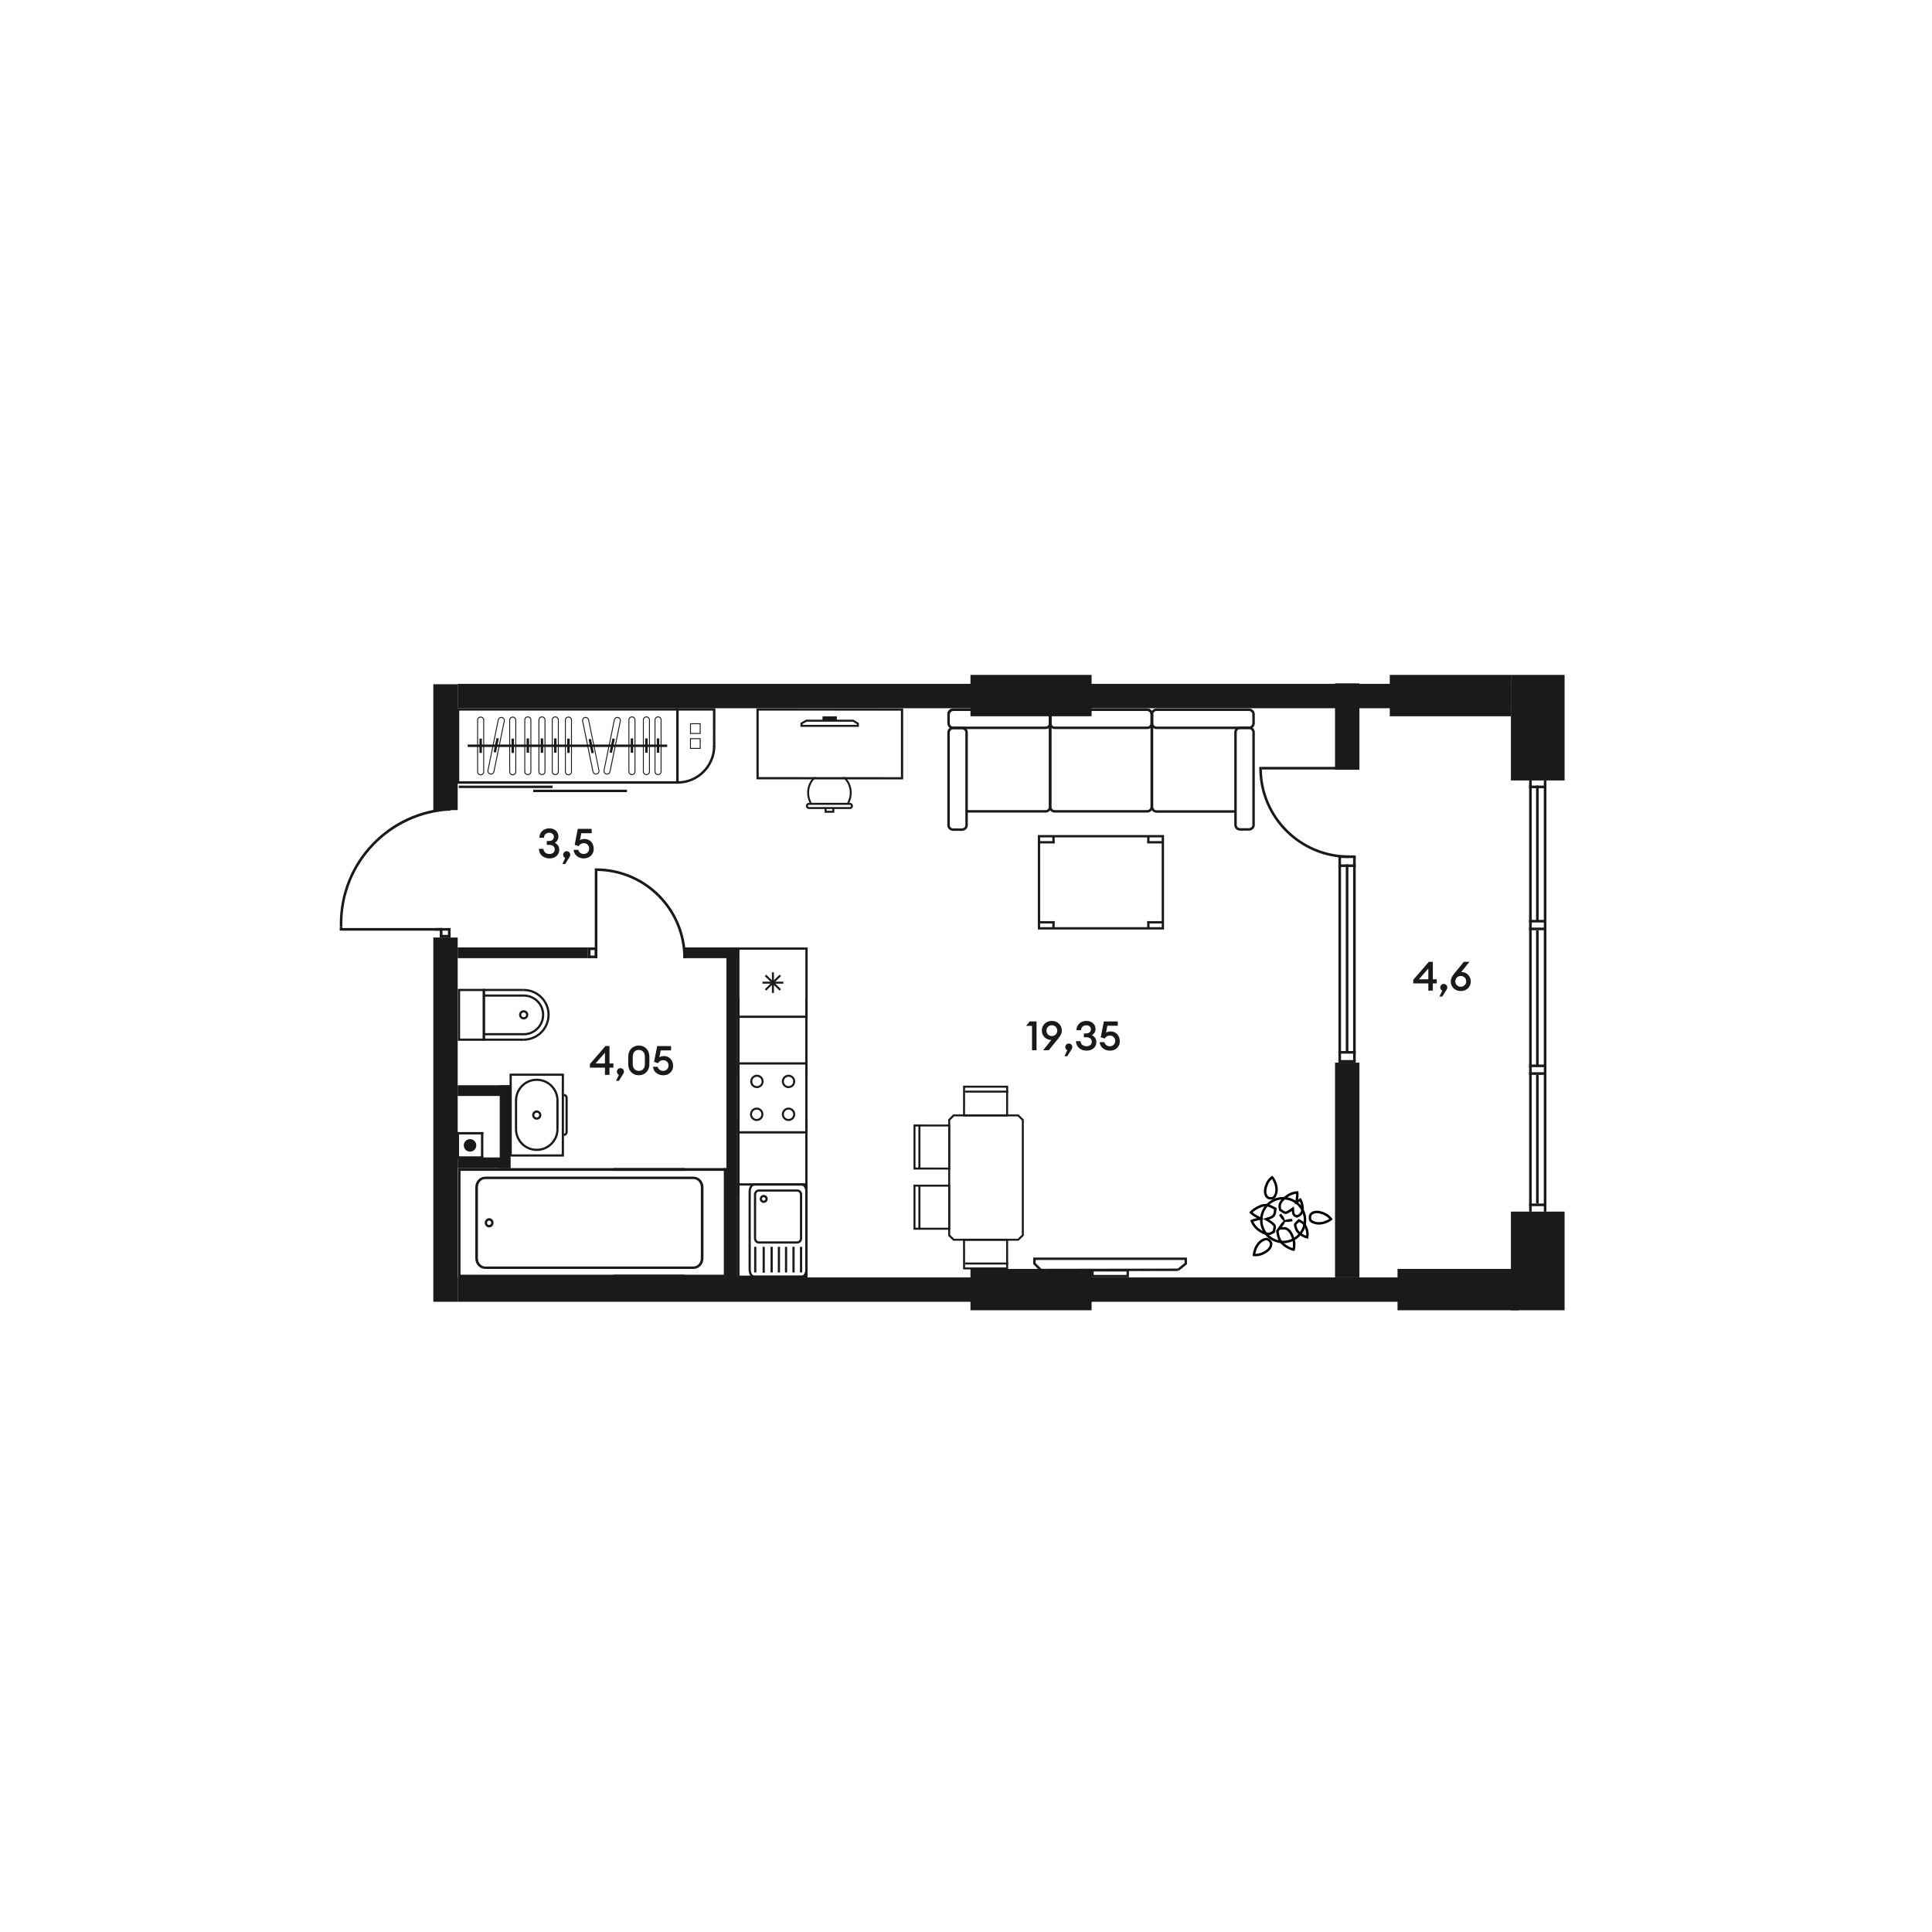 <?xml version="1.0" encoding="utf-8"?>
<!-- Generator: Adobe Illustrator 28.3.0, SVG Export Plug-In . SVG Version: 6.00 Build 0)  -->
<svg version="1.1" id="Слой_1" xmlns="http://www.w3.org/2000/svg" xmlns:xlink="http://www.w3.org/1999/xlink" x="0px" y="0px"
	 viewBox="0 0 1920 1920" style="enable-background:new 0 0 1920 1920;" xml:space="preserve">
<style type="text/css">
	.st0{fill-rule:evenodd;clip-rule:evenodd;fill:#1A1A18;}
	.st1{fill:#020203;}
	.st2{fill:#1A1A18;}
</style>
<rect x="1501.53" y="670.71" class="st0" width="53.35" height="104.9"/>
<rect x="1501.53" y="1204.09" class="st0" width="53.35" height="98.04"/>
<rect x="1519.59" y="914.16" class="st0" width="17.2" height="2.6"/>
<rect x="1519.59" y="921.83" class="st0" width="17.2" height="2.6"/>
<rect x="1519.61" y="1057.92" class="st0" width="17.2" height="2.6"/>
<rect x="1519.61" y="1065.59" class="st0" width="17.2" height="2.6"/>
<rect x="1519.61" y="775.61" class="st0" width="2.6" height="428.49"/>
<rect x="1534.21" y="775.61" class="st0" width="2.6" height="428.49"/>
<rect x="1526.52" y="780.71" class="st0" width="2.6" height="134.75"/>
<rect x="1526.52" y="924.43" class="st0" width="2.6" height="134.78"/>
<rect x="1519.61" y="780.71" class="st0" width="17.2" height="2.6"/>
<rect x="1519.61" y="1196.05" class="st0" width="17.2" height="2.6"/>
<rect x="1526.52" y="1068.19" class="st0" width="2.6" height="127.87"/>
<rect x="454.85" y="1269.46" class="st0" width="1046.67" height="24.24"/>
<rect x="454.85" y="679.6" class="st0" width="1046.67" height="24.24"/>
<rect x="1326.73" y="679.14" class="st0" width="24.24" height="85.85"/>
<rect x="1326.73" y="1056.04" class="st0" width="24.24" height="213.42"/>
<rect x="430.61" y="931.69" class="st0" width="24.24" height="362.01"/>
<rect x="430.61" y="680" class="st0" width="24.24" height="125.07"/>
<rect x="1344.7" y="851.38" class="st0" width="2.6" height="203.36"/>
<rect x="1330.1" y="851.38" class="st0" width="2.6" height="203.36"/>
<rect x="1330.1" y="859.03" class="st0" width="17.2" height="2.6"/>
<rect x="1330.1" y="850.08" class="st0" width="17.2" height="2.6"/>
<rect x="1330.1" y="1053.44" class="st0" width="17.2" height="2.6"/>
<rect x="1330.1" y="1044.47" class="st0" width="17.2" height="2.6"/>
<rect x="1337.41" y="859.03" class="st0" width="2.6" height="185.44"/>
<g>
	<rect x="1334.07" y="762.12" class="st0" width="13.25" height="2.6"/>
	<rect x="1254.05" y="762.12" class="st0" width="86.65" height="2.6"/>
	<path class="st0" d="M1251.46,762.12l-0.02,1.3c0,49.29,39.96,89.25,89.25,89.25v-2.59c-47.86,0-86.66-38.8-86.66-86.66l0.02-1.3
		H1251.46z"/>
</g>
<rect x="964.44" y="670.71" class="st0" width="120.37" height="41.1"/>
<rect x="1381.14" y="670.71" class="st0" width="120.37" height="41.1"/>
<rect x="964.44" y="1261.03" class="st0" width="120.37" height="41.1"/>
<rect x="1388.84" y="1261.03" class="st0" width="120.37" height="41.1"/>
<rect x="721.94" y="941.55" class="st0" width="10.67" height="328.27"/>
<rect x="454.85" y="941.54" class="st0" width="129.4" height="10.67"/>
<rect x="679.29" y="941.54" class="st0" width="53.32" height="10.67"/>
<rect x="496.63" y="1078.51" class="st0" width="10.67" height="82.41"/>
<rect x="454.85" y="1150.25" class="st0" width="52.46" height="10.67"/>
<rect x="454.85" y="1078.51" class="st0" width="52.46" height="10.67"/>
<g>
	<path class="st0" d="M460.89,1138.26c0,3.44,2.78,6.22,6.22,6.22c3.43,0,6.22-2.79,6.22-6.22c0-3.43-2.79-6.22-6.22-6.22
		C463.67,1132.04,460.89,1134.83,460.89,1138.26"/>
	<rect x="453.87" y="1125.03" class="st0" width="26.48" height="2.36"/>
	<rect x="453.87" y="1125.03" class="st0" width="2.36" height="26.48"/>
	<rect x="477.99" y="1125.03" class="st0" width="2.35" height="26.48"/>
	<rect x="453.87" y="1149.15" class="st0" width="26.48" height="2.36"/>
</g>
<g>
	<rect x="584.25" y="941.55" class="st0" width="9.42" height="2.6"/>
	<rect x="584.25" y="949.62" class="st0" width="9.42" height="2.6"/>
	<rect x="584.25" y="941.55" class="st0" width="2.6" height="10.67"/>
	<rect x="591.07" y="941.55" class="st0" width="2.6" height="8.59"/>
	<rect x="591.07" y="865.57" class="st0" width="2.6" height="86.64"/>
	<path class="st0" d="M591.07,862.98l1.3-0.01c49.29,0,89.25,39.96,89.25,89.25h-2.59c0-47.86-38.8-86.66-86.66-86.66l-1.3,0.02
		V862.98z"/>
</g>
<g>
	<g>
		<rect x="445.17" y="922.27" class="st0" width="2.6" height="9.42"/>
		<rect x="437.1" y="922.27" class="st0" width="2.6" height="9.42"/>
		<rect x="437.1" y="929.1" class="st0" width="10.67" height="2.6"/>
		<rect x="432.45" y="922.27" class="st0" width="13.25" height="2.6"/>
		<rect x="337.72" y="922.27" class="st0" width="101.35" height="2.6"/>
		<path class="st0" d="M337.68,918.06c0-61.95,48.83-112.49,110.1-115.25v2.71c-59.86,2.7-107.57,52.08-107.57,112.61
			c0,0.98,0.01,1.96,0.04,2.93h-2.52C337.69,920.06,337.68,919.06,337.68,918.06"/>
	</g>
	<rect x="337.72" y="921.06" class="st0" width="2.52" height="3.45"/>
</g>
<g>
	<path class="st0" d="M699.1,1179.83v70.7c0,5.81-4.45,10.53-9.92,10.53l-206.92,0c-5.47,0-9.92-4.72-9.92-10.52v-70.7
		c0-5.8,4.45-10.52,9.92-10.52h206.92C694.65,1169.31,699.1,1174.03,699.1,1179.83 M474.97,1250.54c0,4.46,3.27,8.1,7.29,8.1h206.92
		c4.02,0,7.29-3.64,7.29-8.1v-70.7c0-4.46-3.27-8.09-7.29-8.09H482.26c-4.01,0-7.29,3.63-7.29,8.09V1250.54z"/>
	<path class="st0" d="M490.49,1215.19L490.49,1215.19c0,2.11-1.36,3.94-3.29,4.47c-1.14,0.31-2.32,0.13-3.33-0.49
		c-1.01-0.63-1.73-1.63-2.02-2.82c-0.59-2.46,0.86-5,3.16-5.62c1.14-0.31,2.32-0.14,3.33,0.5c1.01,0.62,1.73,1.62,2.02,2.81
		C490.44,1214.41,490.49,1214.8,490.49,1215.19 M484.02,1215.19c0,0.18,0.02,0.37,0.06,0.55c0.14,0.56,0.48,1.04,0.96,1.34
		c0.48,0.29,1.04,0.38,1.58,0.23c1.09-0.3,1.78-1.52,1.49-2.67c-0.14-0.56-0.48-1.04-0.95-1.34c-0.48-0.29-1.04-0.38-1.58-0.23
		C484.66,1213.32,484.02,1214.19,484.02,1215.19z"/>
	<polygon class="st0" points="677.66,1163.6 672.14,1163.6 457.67,1163.6 457.67,1266.78 672.14,1266.78 677.66,1266.78 
		680.28,1266.78 680.28,1269.53 455.05,1269.53 455.05,1160.85 680.28,1160.85 680.28,1163.6 	"/>
	<rect x="609.6" y="1160.85" class="st0" width="112.34" height="2.75"/>
	<rect x="609.6" y="1266.78" class="st0" width="112.34" height="2.75"/>
	<rect x="719.32" y="1160.85" class="st0" width="2.61" height="108.68"/>
</g>
<g>
	<path class="st0" d="M538.01,1108.16c0-2.53-2.06-4.59-4.59-4.59c-2.53,0-4.59,2.06-4.59,4.59c0,2.53,2.06,4.59,4.59,4.59
		C535.95,1112.75,538.01,1110.69,538.01,1108.16 M531.01,1108.16c0-1.33,1.08-2.41,2.41-2.41c1.33,0,2.41,1.08,2.41,2.41
		c0,1.33-1.08,2.41-2.41,2.41C532.09,1110.57,531.01,1109.49,531.01,1108.16z"/>
	<path class="st0" d="M560.44,1149.38v-82.43H506.4v82.43H560.44z M558.26,1069.12v78.08h-49.68v-78.08H558.26z"/>
	<path class="st0" d="M564.18,1125.02v-34c0-2.15-1.75-3.9-3.9-3.9l0,2.18c0.95,0,1.72,0.77,1.72,1.72l0,34
		c0,0.95-0.77,1.72-1.72,1.72l0,2.18C562.43,1128.92,564.18,1127.17,564.18,1125.02"/>
	<path class="st0" d="M555.1,1093.64c0-11.95-9.73-21.67-21.68-21.67c-11.95,0-21.67,9.72-21.67,21.67h2.18
		c0-10.75,8.75-19.49,19.5-19.49c10.75,0,19.5,8.74,19.5,19.49H555.1z"/>
	<path class="st0" d="M555.1,1122.14h-2.18c0,10.75-8.75,19.49-19.5,19.49c-10.75,0-19.5-8.75-19.5-19.49h-2.18
		c0,11.95,9.73,21.67,21.68,21.67C545.37,1143.82,555.1,1134.09,555.1,1122.14"/>
	<rect x="511.74" y="1093.19" class="st0" width="2.18" height="28.95"/>
	<rect x="552.91" y="1093.45" class="st0" width="2.18" height="28.92"/>
</g>
<g>
	<path class="st0" d="M481.92,982.73v51.57h-26.87v-51.57H481.92z M479.74,1032.12v-47.22h-22.51v47.22H479.74z"/>
	<polygon class="st0" points="520.51,984.89 481.96,984.91 481.96,1032.12 520.45,1032.14 520.45,1034.32 479.78,1034.29 
		479.78,982.73 520.51,982.71 	"/>
	<path class="st0" d="M546.25,1008.42c0,14.28-11.62,25.89-25.9,25.89v-2.18c13.08,0,23.72-10.64,23.72-23.72
		c0-12.94-10.6-23.47-23.63-23.47v-2.18C534.67,982.77,546.25,994.28,546.25,1008.42"/>
	<path class="st0" d="M525.02,1008.52c0,2.53-2.06,4.59-4.59,4.59c-2.53,0-4.59-2.06-4.59-4.59c0-2.53,2.06-4.59,4.59-4.59
		C522.96,1003.93,525.02,1005.98,525.02,1008.52 M518.02,1008.52c0,1.33,1.08,2.41,2.41,2.41s2.41-1.08,2.41-2.41
		c0-1.33-1.09-2.41-2.41-2.41S518.02,1007.18,518.02,1008.52z"/>
	<path class="st0" d="M540.84,1008.5c0,11.26-9.16,20.42-20.42,20.42v-2.18c10.06,0,18.24-8.18,18.24-18.24
		c0-9.95-8.15-18.04-18.17-18.04l0-2.18C531.71,988.28,540.84,997.35,540.84,1008.5"/>
	<rect x="480.87" y="1026.69" class="st0" width="39.86" height="2.18"/>
	<rect x="480.57" y="988.28" class="st0" width="40.02" height="2.18"/>
</g>
<g>
	<polygon class="st0" points="1033.58,1262.98 1035.25,1261.28 1029.2,1255.29 1029.2,1252.14 1177.22,1252.14 1177.22,1255.22 
		1170.12,1260.97 1171.61,1262.82 1179.6,1256.35 1179.6,1249.76 1026.82,1249.76 1026.82,1256.28 	"/>
	<polygon class="st0" points="1034.41,1263.32 1170.87,1263.08 1170.87,1260.71 1034.41,1260.94 	"/>
	<path class="st0" d="M1084.49,1269.37l37.44,0v-8.16h-37.44V1269.37z M1119.55,1267l-32.68,0v-3.41l32.68,0V1267z"/>
</g>
<g>
	<path class="st0" d="M710.96,741.31h-2.42c0,19.35-15.75,35.1-35.1,35.1v2.42C694.13,778.82,710.96,762,710.96,741.31"/>
	<polygon class="st0" points="672,703.8 672,706.21 708.54,706.22 708.53,742.23 710.95,742.23 710.96,703.8 	"/>
	<rect x="455.91" y="780.74" class="st0" width="93.22" height="2.42"/>
	<rect x="529.92" y="784.78" class="st0" width="93.21" height="2.42"/>
	<rect x="464.75" y="739.91" class="st0" width="198.3" height="2.42"/>
	<path class="st0" d="M477.69,712.15c-1.92,0-3.49,1.57-3.49,3.49l0,51.34c0,1.92,1.56,3.49,3.49,3.49c1.92,0,3.48-1.56,3.48-3.49
		l0-51.34C481.18,713.72,479.61,712.15,477.69,712.15 M477.69,769.54c-1.42,0-2.57-1.15-2.57-2.56v-51.34
		c0-1.41,1.15-2.56,2.57-2.56c1.41,0,2.56,1.15,2.56,2.56v51.34C480.26,768.39,479.11,769.54,477.69,769.54z"/>
	<rect x="476.48" y="734.01" class="st0" width="2.42" height="14.23"/>
	<path class="st0" d="M498.17,712.48c-1.65,0-3.09,1.17-3.42,2.79l-10.28,50.3c-0.39,1.88,0.83,3.73,2.72,4.11
		c1.85,0.41,3.74-0.88,4.12-2.71l10.28-50.3c0.38-1.88-0.84-3.73-2.72-4.11C498.63,712.51,498.4,712.48,498.17,712.48
		 M487.88,768.83c-0.17,0-0.35-0.02-0.51-0.05c-1.38-0.28-2.28-1.64-2-3.03l10.29-50.3c0.27-1.35,1.65-2.27,3.02-2
		c1.38,0.28,2.29,1.64,2,3.03l-10.28,50.3C490.15,767.98,489.09,768.83,487.88,768.83z"/>
	
		<rect x="485.95" y="739.72" transform="matrix(0.2 -0.98 0.98 0.2 -331.594 1075.665)" class="st0" width="14.22" height="2.42"/>
	<path class="st0" d="M581.98,712.48L581.98,712.48c-0.23,0-0.46,0.02-0.7,0.07c-0.91,0.18-1.69,0.72-2.21,1.49
		c-0.51,0.78-0.7,1.71-0.51,2.62l10.28,50.3c0.38,1.84,2.27,3.12,4.11,2.71c1.88-0.38,3.1-2.23,2.72-4.11l-10.28-50.3
		C585.07,713.66,583.63,712.48,581.98,712.48 M592.27,768.83c-1.21,0-2.27-0.86-2.51-2.05l-10.28-50.3c-0.14-0.67,0-1.35,0.38-1.93
		c0.38-0.57,0.95-0.97,1.62-1.1c1.36-0.27,2.75,0.64,3.03,2l10.29,50.3c0.28,1.39-0.62,2.75-2,3.03
		C592.61,768.82,592.44,768.83,592.27,768.83z"/>
	
		<rect x="585.95" y="734.19" transform="matrix(0.98 -0.201 0.201 0.98 -136.885 132.989)" class="st0" width="2.42" height="14.22"/>
	<path class="st0" d="M613.52,712.48c-1.65,0-3.09,1.17-3.42,2.79l-10.28,50.3c-0.18,0.9-0.01,1.83,0.51,2.61
		c0.52,0.78,1.3,1.31,2.21,1.5c0.23,0.05,0.46,0.07,0.7,0.07c1.65,0,3.09-1.17,3.42-2.79l10.28-50.3c0.38-1.88-0.83-3.73-2.72-4.11
		C613.99,712.51,613.75,712.48,613.52,712.48 M603.23,768.83c-0.18,0-0.35-0.02-0.51-0.05c-0.66-0.14-1.25-0.53-1.62-1.1
		c-0.38-0.57-0.51-1.26-0.38-1.93l10.28-50.3c0.28-1.35,1.66-2.27,3.03-2c1.39,0.28,2.29,1.64,2,3.02l-10.29,50.3
		C605.51,767.97,604.45,768.83,603.23,768.83z"/>
	
		<rect x="601.23" y="740.09" transform="matrix(0.2 -0.98 0.98 0.2 -239.747 1188.918)" class="st0" width="14.22" height="2.42"/>
	<path class="st0" d="M524.55,711.96c-1.92,0-3.48,1.57-3.48,3.49v51.34c0,1.92,1.56,3.49,3.48,3.49s3.49-1.57,3.49-3.49v-51.34
		C528.04,713.53,526.47,711.96,524.55,711.96 M524.55,769.35c-1.41,0-2.56-1.15-2.56-2.56v-51.34c0-1.41,1.15-2.56,2.56-2.56
		s2.57,1.15,2.57,2.56v51.34C527.12,768.21,525.97,769.35,524.55,769.35z"/>
	<rect x="523.34" y="733.82" class="st0" width="2.42" height="14.22"/>
	<path class="st0" d="M538.58,711.96c-1.92,0-3.49,1.57-3.49,3.49v51.34c0,1.92,1.57,3.49,3.49,3.49c1.92,0,3.48-1.57,3.48-3.49
		v-51.34C542.06,713.53,540.5,711.96,538.58,711.96 M538.58,769.35c-1.41,0-2.57-1.15-2.57-2.56v-51.34c0-1.41,1.16-2.56,2.57-2.56
		c1.41,0,2.56,1.15,2.56,2.56v51.34C541.14,768.21,539.99,769.35,538.58,769.35z"/>
	<rect x="537.36" y="733.82" class="st0" width="2.43" height="14.22"/>
	<path class="st0" d="M551.85,711.96c-1.92,0-3.49,1.57-3.49,3.49v51.34c0,1.92,1.57,3.49,3.49,3.49c1.92,0,3.49-1.57,3.49-3.49
		v-51.34C555.33,713.53,553.77,711.96,551.85,711.96 M551.85,769.35c-1.41,0-2.57-1.15-2.57-2.56l0-51.34
		c0-1.41,1.15-2.56,2.57-2.56c1.41,0,2.56,1.15,2.56,2.56v51.34C554.41,768.21,553.26,769.35,551.85,769.35z"/>
	<rect x="550.63" y="733.82" class="st0" width="2.43" height="14.22"/>
	<path class="st0" d="M564.91,712.15c-1.92,0-3.49,1.57-3.49,3.49v51.34c0,1.92,1.57,3.49,3.49,3.49c1.93,0,3.49-1.56,3.49-3.49
		l0-51.34C568.4,713.72,566.84,712.15,564.91,712.15 M564.91,769.54c-1.41,0-2.57-1.15-2.57-2.56v-51.34c0-1.41,1.15-2.56,2.57-2.56
		c1.41,0,2.57,1.15,2.57,2.56v51.34C567.48,768.39,566.33,769.54,564.91,769.54z"/>
	<rect x="563.71" y="734.01" class="st0" width="2.42" height="14.23"/>
	<path class="st0" d="M696.32,718.78h-10.6v10.6h10.6V718.78z M686.64,719.7h8.75v8.75h-8.75V719.7z"/>
	<path class="st0" d="M696.32,733.61h-10.6v10.61h10.6V733.61z M686.64,734.54h8.75v8.75h-8.75V734.54z"/>
	<rect x="672" y="703.79" class="st0" width="2.42" height="75.03"/>
	<path class="st0" d="M628.02,711.96c-1.92,0-3.49,1.57-3.49,3.49l0,51.34c0,1.92,1.56,3.49,3.49,3.49c1.92,0,3.49-1.57,3.49-3.49
		v-51.34C631.51,713.53,629.94,711.96,628.02,711.96 M628.02,769.35c-1.41,0-2.57-1.15-2.57-2.56v-51.34c0-1.41,1.15-2.56,2.57-2.56
		c1.41,0,2.57,1.15,2.57,2.56v51.34C630.59,768.21,629.44,769.35,628.02,769.35z"/>
	<rect x="626.81" y="733.82" class="st0" width="2.42" height="14.22"/>
	<path class="st0" d="M509.56,712.15c-1.92,0-3.49,1.57-3.49,3.49l0,51.34c0,1.92,1.56,3.49,3.49,3.49c1.92,0,3.48-1.56,3.48-3.49
		l0-51.34C513.05,713.72,511.48,712.15,509.56,712.15 M509.56,769.54c-1.42,0-2.57-1.15-2.57-2.56v-51.34
		c0-1.41,1.15-2.56,2.57-2.56c1.41,0,2.56,1.15,2.56,2.56v51.34C512.13,768.39,510.98,769.54,509.56,769.54z"/>
	<rect x="508.35" y="734.01" class="st0" width="2.42" height="14.23"/>
	<path class="st0" d="M642.39,711.96c-1.92,0-3.49,1.57-3.49,3.49l0,51.34c0,1.92,1.56,3.49,3.49,3.49c1.92,0,3.49-1.57,3.49-3.49
		v-51.34C645.87,713.53,644.31,711.96,642.39,711.96 M642.39,769.35c-1.41,0-2.57-1.15-2.57-2.56v-51.34c0-1.41,1.15-2.56,2.57-2.56
		c1.41,0,2.57,1.15,2.57,2.56v51.34C644.95,768.21,643.8,769.35,642.39,769.35z"/>
	<rect x="641.17" y="733.82" class="st0" width="2.42" height="14.22"/>
	<path class="st0" d="M653.95,711.96c-1.92,0-3.49,1.57-3.49,3.49l0,51.34c0,1.92,1.56,3.49,3.49,3.49c1.92,0,3.49-1.57,3.49-3.49
		v-51.34C657.43,713.53,655.87,711.96,653.95,711.96 M653.95,769.35c-1.41,0-2.57-1.15-2.57-2.56v-51.34c0-1.41,1.15-2.56,2.57-2.56
		c1.41,0,2.57,1.15,2.57,2.56v51.34C656.51,768.21,655.36,769.35,653.95,769.35z"/>
	<rect x="652.74" y="733.82" class="st0" width="2.42" height="14.22"/>
	<polygon class="st0" points="672.12,776.41 456.38,776.41 456.38,706.21 672.12,706.21 672.12,703.8 453.42,703.8 453.42,778.82 
		672.12,778.82 	"/>
</g>
<g>
	<path class="st0" d="M1143.59,710.13v91.66c0,3.24,2.52,5.88,5.61,5.88h78.44v-2.46l-78.44,0c-1.73,0-3.14-1.53-3.14-3.42l0-91.66
		H1143.59z"/>
	<path class="st0" d="M1042.38,710l0,91.65c0,3.25,2.52,5.88,5.61,5.88h92.2c3.1,0,5.61-2.64,5.61-5.88V710
		c0-3.25-2.52-5.89-5.61-5.89l-92.2,0C1044.89,704.11,1042.38,706.76,1042.38,710 M1143.34,801.66c0,1.88-1.41,3.42-3.15,3.42
		l-92.2,0c-1.73,0-3.15-1.53-3.15-3.42V710c0-1.89,1.41-3.42,3.15-3.42l92.2,0c1.74,0,3.15,1.53,3.15,3.42V801.66z"/>
	<path class="st0" d="M1042.48,710v8.63c0,3.25,2.52,5.89,5.61,5.89l92.2,0c3.1,0,5.61-2.64,5.61-5.89V710
		c0-3.25-2.52-5.89-5.61-5.89l-92.2,0C1045,704.11,1042.48,706.76,1042.48,710 M1143.44,718.64c0,1.88-1.41,3.42-3.15,3.42l-92.2,0
		c-1.73,0-3.14-1.53-3.14-3.42V710c0-1.89,1.41-3.42,3.14-3.42l92.2,0c1.74,0,3.15,1.53,3.15,3.42V718.64z"/>
	<path class="st0" d="M1143.59,710v8.63c0,3.25,2.52,5.89,5.61,5.89h92.2c3.1,0,5.61-2.64,5.61-5.89l0-8.63
		c0-3.25-2.52-5.89-5.62-5.89l-92.2,0C1146.1,704.11,1143.59,706.76,1143.59,710 M1244.54,718.64c0,1.88-1.41,3.42-3.15,3.42
		l-92.2,0c-1.73,0-3.14-1.53-3.14-3.42V710c0-1.89,1.41-3.42,3.14-3.42h92.2c1.73,0,3.15,1.53,3.15,3.42V718.64z"/>
	<path class="st0" d="M1226.6,727.67v92.2c0,3.1,2.64,5.61,5.89,5.61h8.64c3.25,0,5.89-2.52,5.89-5.61l0-92.2
		c0-3.1-2.65-5.61-5.89-5.61l-8.64,0C1229.24,722.06,1226.6,724.58,1226.6,727.67 M1244.54,819.87c0,1.73-1.53,3.15-3.42,3.15h-8.64
		c-1.88,0-3.42-1.41-3.42-3.15v-92.2c0-1.73,1.53-3.15,3.42-3.15h8.64c1.88,0,3.42,1.41,3.42,3.15L1244.54,819.87z"/>
	<path class="st0" d="M941.42,710h2.47c0-1.89,1.41-3.42,3.15-3.42h92.2c1.74,0,3.15,1.53,3.15,3.42l0,91.65
		c0,1.88-1.41,3.42-3.15,3.42l-78.43,0v2.47h78.43c3.1,0,5.61-2.64,5.61-5.88V710c0-3.25-2.52-5.89-5.61-5.89l-92.2,0
		C943.94,704.11,941.42,706.76,941.42,710"/>
	<path class="st0" d="M941.42,710v8.63c0,3.25,2.52,5.89,5.61,5.89h92.2c3.1,0,5.61-2.64,5.61-5.89V710c0-3.25-2.52-5.89-5.61-5.89
		l-92.2,0C943.94,704.11,941.42,706.76,941.42,710 M1042.38,718.64c0,1.88-1.41,3.42-3.15,3.42l-92.2,0c-1.74,0-3.15-1.53-3.15-3.42
		V710c0-1.89,1.41-3.42,3.15-3.42h92.2c1.74,0,3.15,1.53,3.15,3.42V718.64z"/>
	<path class="st0" d="M941.42,727.9l0,92.2c0,3.09,2.64,5.61,5.88,5.61h8.64c3.25,0,5.88-2.52,5.88-5.61v-92.2
		c0-3.1-2.64-5.61-5.88-5.61h-8.64C944.06,722.3,941.42,724.81,941.42,727.9 M959.36,820.11c0,1.74-1.53,3.15-3.41,3.15l-8.64,0
		c-1.88,0-3.42-1.41-3.42-3.14v-92.2c0-1.73,1.53-3.15,3.42-3.15h8.64c1.88,0,3.41,1.42,3.41,3.15L959.36,820.11z"/>
	<path class="st0" d="M1031.38,923.73h125.41v-93.87l-125.41,0V923.73z M1154.48,921.42h-120.79v-89.24h120.79V921.42z"/>
	<polygon class="st0" points="1048.03,922.61 1048.24,915.4 1032.54,915.4 1032.54,917.72 1045.85,917.72 1045.72,922.54 	"/>
	<polygon class="st0" points="1032.54,838.19 1048.24,838.19 1048.03,830.99 1045.72,831.05 1045.85,835.87 1032.54,835.87 	"/>
	<polygon class="st0" points="1140.15,922.61 1142.46,922.54 1142.32,917.72 1155.64,917.72 1155.64,915.4 1139.93,915.4 	"/>
	<polygon class="st0" points="1139.93,838.19 1155.64,838.19 1155.64,835.87 1142.32,835.87 1142.46,831.05 1140.15,830.99 	"/>
</g>
<g>
	<path class="st0" d="M732.72,1126.45v-70.76h69.79v70.76H732.72z M734.99,1057.95v66.24h65.26v-66.24H734.99z"/>
	<path class="st0" d="M776.98,1074.7c0-3.67,2.99-6.66,6.66-6.66c3.67,0,6.66,2.99,6.66,6.66c0,3.67-2.99,6.66-6.66,6.66
		C779.97,1081.36,776.98,1078.37,776.98,1074.7 M788.3,1074.7c0-2.57-2.09-4.66-4.66-4.66c-2.57,0-4.66,2.09-4.66,4.66
		c0,2.57,2.09,4.66,4.66,4.66C786.21,1079.36,788.3,1077.27,788.3,1074.7z"/>
	<path class="st0" d="M745.57,1074.7c0-3.67,2.99-6.66,6.66-6.66c3.67,0,6.66,2.99,6.66,6.66c0,3.67-2.99,6.66-6.66,6.66
		C748.56,1081.36,745.57,1078.37,745.57,1074.7 M756.89,1074.7c0-2.57-2.09-4.66-4.66-4.66c-2.57,0-4.66,2.09-4.66,4.66
		c0,2.57,2.09,4.66,4.66,4.66C754.8,1079.36,756.89,1077.27,756.89,1074.7z"/>
	<path class="st0" d="M776.98,1107.36c0-3.67,2.99-6.66,6.66-6.66c3.67,0,6.66,2.99,6.66,6.66c0,3.67-2.99,6.66-6.66,6.66
		C779.97,1114.02,776.98,1111.03,776.98,1107.36 M788.3,1107.36c0-2.57-2.09-4.66-4.66-4.66c-2.57,0-4.66,2.09-4.66,4.66
		c0,2.57,2.09,4.66,4.66,4.66C786.21,1112.02,788.3,1109.93,788.3,1107.36z"/>
	<path class="st0" d="M745.34,1107.36c0-3.67,2.99-6.66,6.66-6.66c3.67,0,6.66,2.99,6.66,6.66c0,3.67-2.99,6.66-6.66,6.66
		C748.32,1114.02,745.34,1111.03,745.34,1107.36 M756.66,1107.36c0-2.57-2.09-4.66-4.67-4.66c-2.57,0-4.66,2.09-4.66,4.66
		c0,2.57,2.09,4.66,4.66,4.66C754.56,1112.02,756.66,1109.93,756.66,1107.36z"/>
</g>
<g>
	<path class="st0" d="M749.26,1187.13v43.59c0,2.82,2.2,5.12,4.9,5.12l38.13,0c2.7,0,4.89-2.29,4.89-5.11v-43.59
		c0-2.82-2.19-5.11-4.89-5.11h-38.13C751.45,1182.02,749.26,1184.32,749.26,1187.13 M794.98,1230.73c0,1.61-1.21,2.91-2.7,2.91
		h-38.13c-1.49,0-2.7-1.3-2.7-2.91v-43.59c0-1.6,1.21-2.91,2.7-2.91h38.13c1.49,0,2.69,1.31,2.69,2.91V1230.73z"/>
	<path class="st0" d="M755.03,1191.47c0,2.19,1.78,3.97,3.96,3.97c2.18,0,3.96-1.78,3.96-3.97c0-2.19-1.78-3.97-3.96-3.97
		C756.8,1187.5,755.03,1189.28,755.03,1191.47 M760.74,1191.47c0,0.98-0.79,1.76-1.76,1.76c-0.97,0-1.76-0.79-1.76-1.76
		c0-0.97,0.79-1.76,1.76-1.76C759.96,1189.71,760.74,1190.5,760.74,1191.47z"/>
	<path class="st0" d="M743.92,1184.23v77.46c0,4.54,2.59,8.23,5.78,8.23h47.03c3.19,0,5.78-3.69,5.78-8.23v-77.46
		c0-4.54-2.59-8.23-5.78-8.23h-47.03C746.52,1176,743.92,1179.69,743.92,1184.23 M800.31,1261.69c0,3.27-1.64,6.02-3.58,6.02h-47.03
		c-1.95,0-3.59-2.76-3.59-6.02v-77.46c0-3.27,1.64-6.02,3.59-6.02h47.03c1.94,0,3.58,2.76,3.58,6.02V1261.69z"/>
	<rect x="794.98" y="1239.07" class="st0" width="2.2" height="25.48"/>
	<rect x="749.45" y="1239.07" class="st0" width="2.2" height="25.48"/>
	<rect x="772.99" y="1239.07" class="st0" width="2.2" height="25.48"/>
	<rect x="787.49" y="1239.07" class="st0" width="2.2" height="25.48"/>
	<rect x="780.08" y="1239.07" class="st0" width="2.2" height="25.48"/>
	<rect x="765.76" y="1239.07" class="st0" width="2.2" height="25.48"/>
	<rect x="757.85" y="1239.07" class="st0" width="2.2" height="25.72"/>
	<rect x="800.28" y="1176" class="st0" width="2.23" height="92.76"/>
	<rect x="732.72" y="1176" class="st0" width="2.23" height="92.76"/>
	<rect x="732.72" y="1267.68" class="st0" width="69.79" height="2.24"/>
	<rect x="732.72" y="1175.96" class="st0" width="69.79" height="2.24"/>
</g>
<g>
	<rect x="757.74" y="975.56" class="st0" width="20.74" height="1.99"/>
	<rect x="767.1" y="966.33" class="st0" width="2.02" height="20.45"/>
	<polygon class="st0" points="760.06,983.08 761.49,984.49 776.15,970.03 774.72,968.62 	"/>
	<polygon class="st0" points="760.06,970.03 774.72,984.49 776.15,983.08 761.49,968.62 	"/>
	<path class="st0" d="M732.61,941.55v70.02h70.02v-70.02H732.61z M734.86,1009.31V943.8h65.51v65.51H734.86z"/>
</g>
<g>
	<path class="st0" d="M957.07,1109.47h44.78l0.03-30.51h-44.78L957.07,1109.47z M999.87,1107.49h-40.82l0.02-26.56h40.82
		L999.87,1107.49z"/>
	<path class="st0" d="M957.07,1231.03h44.78l0.03,30.51h-44.78L957.07,1231.03z M999.87,1233.01h-40.82l0.02,26.56h40.82
		L999.87,1233.01z"/>
	<rect x="959.11" y="1083.85" class="st0" width="42.8" height="1.97"/>
	<rect x="959.11" y="1254.67" class="st0" width="42.8" height="1.98"/>
	<path class="st0" d="M942.3,1112.48v115.68l5.06,4.85h64.9l5.19-5v-115.49l-5.24-5.03H947.3L942.3,1112.48z M1015.48,1113.36
		v113.81l-4.01,3.86h-63.31l-3.88-3.72V1113.3l3.84-3.83h63.3L1015.48,1113.36z"/>
	<path class="st0" d="M944.28,1177.32l-36.46-0.03v44.78l36.46,0.03V1177.32z M909.8,1179.26l32.5,0.03v40.82l-32.5-0.03V1179.26z"
		/>
	<rect x="912.71" y="1178.31" class="st0" width="1.98" height="42.8"/>
	<path class="st0" d="M944.28,1117.54l-36.46-0.03v44.78l36.46,0.03V1117.54z M909.8,1119.48l32.5,0.03v40.82l-32.5-0.03V1119.48z"
		/>
	<rect x="912.71" y="1118.52" class="st0" width="1.98" height="42.8"/>
</g>
<rect x="800.25" y="992.22" class="st0" width="2.26" height="74.47"/>
<rect x="732.71" y="992.22" class="st0" width="2.26" height="74.47"/>
<rect x="800.25" y="1113.03" class="st0" width="2.26" height="74.47"/>
<rect x="732.71" y="1113.03" class="st0" width="2.26" height="74.47"/>
<g>
	<path class="st0" d="M751.75,703.95l145.82,0.09l0,70.54l-145.82-0.08V703.95z M895.33,706.27l-141.34-0.09l0,66.07l141.34,0.09
		L895.33,706.27z"/>
	<path class="st0" d="M803.97,797.86l40.62,0c1.7,0,3.08,1.38,3.08,3.07c0,1.7-1.38,3.08-3.08,3.08l-40.63,0
		c-1.7,0-3.08-1.38-3.08-3.07C800.89,799.24,802.27,797.86,803.97,797.86 M844.6,802.04c0.61,0,1.11-0.5,1.11-1.1
		c0-0.61-0.49-1.1-1.1-1.1l-40.63,0c-0.61,0-1.1,0.5-1.1,1.1c0,0.61,0.49,1.11,1.1,1.11H844.6z"/>
	<polygon class="st0" points="819.49,802.79 821.46,802.79 821.46,805.73 827.16,805.73 827.16,803.03 829.14,803.03 829.14,807.71 
		819.49,807.71 	"/>
	<path class="st0" d="M801.02,715.22l47.09,0l5.45,3.27v3.85l-58.07,0l0.01-3.93L801.02,715.22z M847.56,717.19l-46.02,0l-4.07,2.35
		l-0.01,0.81l54.11,0v-0.75L847.56,717.19z"/>
	<rect x="817.87" y="712.32" class="st0" width="13.31" height="3.59"/>
	<path class="st0" d="M817.44,711.89h14.17v4.45h-14.17V711.89z M830.75,712.75H818.3v2.74h12.45V712.75z"/>
	<path class="st0" d="M840.06,772.33c3.93,3.99,6.35,9.47,6.35,15.51c0,3.61-0.86,7.01-2.39,10.02h-2.15
		c1.69-2.95,2.65-6.37,2.65-10.02c0-6.23-2.81-11.8-7.24-15.51H840.06z M804.55,797.86c-1.53-3.01-2.4-6.41-2.4-10.02
		c0-6.04,2.42-11.52,6.35-15.51h2.79c-4.43,3.71-7.24,9.28-7.24,15.51c0,3.65,0.96,7.07,2.65,10.02H804.55z"/>
</g>
<g>
	<g>
		<path class="st1" d="M1247.51,1248.45c-0.48,0-0.96-0.02-1.42-0.06l-1.12-0.1l-0.01-1.12c-0.01-2.57,1.32-6.1,2.1-7.79
			c2.26-4.85,5.84-8.03,10.36-9.22c0.9-0.22,2.32-0.27,3.88,0.87l0.13,0.1l1.44,1.38c1.28,1.21,1.82,3.04,1.47,5.01
			c-0.67,3.8-3.87,6.99-9.52,9.48C1252.74,1247.93,1250.04,1248.45,1247.51,1248.45z M1258.49,1232.49c-0.14,0-0.29,0.02-0.43,0.06
			c-3.84,1.01-6.79,3.67-8.77,7.89c-0.53,1.16-1.47,3.56-1.78,5.57c2.19,0,4.57-0.45,6.34-1.24c4.85-2.14,7.58-4.72,8.1-7.67
			c0.1-0.54,0.22-1.9-0.75-2.8l-1.38-1.32C1259.35,1232.65,1258.91,1232.49,1258.49,1232.49z M1286.49,1243.16l-1.07-0.14
			c-2.84-0.34-6.63-2.49-8.42-3.7c-4.74-3.21-7.11-6.76-8.16-12.23l-0.76-3.92l2.45-3.53l-0.01-0.01c0.91-1.33,1.85-2.66,2.81-3.9
			c0.26-0.33,0.74-0.89,1.19-1.21l0.96-0.69l-1.01-0.16l1.24-0.5l-1.43-1.19c-0.42-0.34-0.86-0.93-1.09-1.26
			c-0.72-1.04-1.42-2.14-2.09-3.24l2.02-1.38l0.45,0.59c0.72,0.92,1.32,1.71,1.86,2.49c0.14,0.19,0.6,0.88,0.8,1.46l0.71,2.04
			l0.4-0.17l0.74-0.53l-0.12,0.28l0.63-0.26c0.62-0.26,1.57-0.37,1.61-0.37c1.28-0.16,2.61-0.26,3.94-0.35l0.29,2.42
			c-1.3,0.24-2.62,0.46-3.91,0.61c-0.23,0.04-1.05,0.14-1.67,0.03l-1.42-0.22l0.22,0.63l-0.57-0.46l-0.73,1.69
			c-0.26,0.63-0.88,1.4-0.88,1.41l-1.69,2.09l1.94-0.09c0.8-0.05,1.45,0.05,2.18,0.23c5.34,1.39,7.9,8.38,8.95,12.42
			c0.77,2.96,0.73,6.92-0.08,10.07L1286.49,1243.16z M1270.68,1223.71l0.57,2.92c0.92,4.83,2.93,7.82,7.13,10.67
			c1.28,0.87,4.02,2.45,6.27,3.08c0.46-2.55,0.41-5.45-0.18-7.7c-0.73-2.84-2.91-9.56-7.19-10.66c-0.49-0.13-1-0.18-1.46-0.17
			l-3.99,0.18L1270.68,1223.71z M1300.03,1231.01l-1.16-0.2c-2.53-0.42-5.61-2.34-6.2-2.72c-3.98-2.57-5.8-5.33-6.74-10.15
			c-0.22-1.09,0.16-2.14,1.12-3.08l3.59-3.55l3.72,2.04c3.28,1.8,4.99,6.43,5.71,9.04c0.6,2.14,0.68,5.14,0.19,7.46L1300.03,1231.01
			z M1291.05,1214.35l-2.29,2.26c-0.51,0.5-0.45,0.75-0.43,0.87c0.81,4.14,2.29,6.38,5.67,8.57c0.89,0.58,2.56,1.51,4.06,2.04
			c0.17-1.71,0.05-3.63-0.34-5.03c-0.5-1.79-1.94-6.12-4.54-7.54L1291.05,1214.35z M1260.23,1227.43c-4.39,0-8.98-3.21-11.6-5.4
			c-2.37-1.98-4.58-5.12-5.78-8.19l-0.4-1.02l0.97-0.51c1.13-0.6,2.61-1.05,3.52-1.27l2.24-0.53l-2.04-1.08
			c-1.7-0.91-3.51-2.22-4.87-3.51l-0.78-0.75l0.65-0.87c1.71-2.29,5.42-4.53,7.35-5.49c4.8-2.39,9.04-3.45,14.13-0.89l5.16,2.6
			l-0.69,5.01c-0.2,1.4-0.84,2.67-1.91,3.77c-0.84,0.88-1.96,1.55-3.32,2.01l-1.75,0.6l1.58,0.97c1.59,0.98,2.91,2.19,4.1,3.35
			c1.08,1.07,1.45,2.5,1.1,4.28l-0.91,4.46l-3.09,1.61c-0.26,0.14-0.52,0.25-0.78,0.35
			C1262.18,1227.28,1261.21,1227.43,1260.23,1227.43z M1245.59,1214.02c1.11,2.33,2.84,4.65,4.61,6.13
			c1.75,1.47,7.83,6.11,12.01,4.49c0.18-0.07,0.37-0.15,0.54-0.24l2.06-1.07l0.67-3.32c0.25-1.21-0.09-1.73-0.41-2.04
			c-1.25-1.23-2.35-2.21-3.66-3.01l-5.67-3.48l-8.23,1.95C1246.96,1213.56,1246.26,1213.77,1245.59,1214.02z M1244.84,1204.93
			c1.06,0.88,2.31,1.74,3.45,2.35l7.35,3.9l6.44-2.18c0.97-0.33,1.76-0.8,2.34-1.4c0.71-0.73,1.13-1.53,1.25-2.4l0.45-3.27
			l-3.6-1.82c-4.19-2.12-7.56-1.28-11.94,0.9C1249.2,1201.69,1246.49,1203.28,1244.84,1204.93z M1310.73,1217.02
			c-2.94,0-5.69-0.79-8.13-2.35c-0.78-0.5-1.75-1.5-1.96-3.41l-0.06-0.61l0.05-0.67c0.02-0.22,0.02-0.43-0.01-0.64
			c-0.09-2.2,1.42-3.91,2.73-4.74c3.29-2.09,7.81-1.88,13.45,0.62c2.45,1.08,5.16,3.24,6.92,5.52l0.69,0.88l-0.82,0.77
			c-1.9,1.75-5.39,3.16-7.16,3.71C1314.48,1216.72,1312.56,1217.02,1310.73,1217.02z M1303.04,1210.62l0.04,0.38
			c0.11,1.03,0.53,1.41,0.84,1.61c3.36,2.15,7.33,2.53,11.77,1.16c1.39-0.44,3.71-1.39,5.3-2.45c-1.48-1.62-3.43-3.07-5.19-3.86
			c-3.33-1.47-7.96-2.81-11.15-0.78c-0.82,0.52-1.63,1.54-1.59,2.49c0.04,0.26,0.04,0.65,0.01,1.01L1303.04,1210.62z
			 M1288.88,1210.24l-1.9-0.78c-0.97-0.39-1.76-1.12-2.34-2.14c-0.4-0.69-0.64-1.49-0.73-2.43l-0.13-1.51l-1.24,0.86
			c-0.92,0.65-1.9,1.2-2.89,1.73c-1.02,0.56-2.7,0.9-4.93-0.53l-3.52-2.32l-0.57-2.81c-0.06-0.36-0.12-0.71-0.14-1.08
			c-0.35-5.41,5.49-10.05,9.01-12.34c2.58-1.67,6.24-2.85,9.55-3.08l1.09-0.08l0.2,1.08c0.34,1.87,0.13,4.33-0.06,5.49l-0.29,1.87
			l2.63-1.66l0.65,1.04c1.37,2.16,2.02,5.58,2.1,5.96c0.72,3.96,0.6,7.23-2.31,10.34c-0.53,0.57-1.17,1.03-1.9,1.35L1288.88,1210.24
			z M1285.86,1198.96l0.48,5.72c0.06,0.57,0.19,1.04,0.41,1.43c0.31,0.54,0.69,0.91,1.14,1.09l0.93,0.38l1.35-0.61
			c0.42-0.19,0.8-0.45,1.11-0.79c2.23-2.38,2.3-4.81,1.69-8.23c-0.22-1.18-0.65-2.76-1.2-4l-5,3.15l1.08-7.17
			c0.15-0.98,0.26-2.36,0.19-3.55c-2.58,0.36-5.26,1.3-7.22,2.57c-2.46,1.6-8.18,5.8-7.89,10.17c0.01,0.27,0.05,0.49,0.1,0.72
			l0.36,1.8l2.66,1.75c1.45,0.92,2.18,0.54,2.43,0.43c0.9-0.49,1.79-1,2.64-1.59L1285.86,1198.96z M1262.8,1192.09l-0.03-0.08
			l-0.76-0.01c-1.78-0.02-3.42-0.98-4.5-2.64c-2.11-3.27-1.96-7.79,0.47-13.45c0.88-2.06,2.34-4.08,4.18-5.83
			c0.27-0.26,0.67-0.57,1.1-0.91l0.89-0.69l0.99,0.65c1.72,1.87,3.15,5.3,3.71,7.03c1.67,5.09,1.23,9.88-1.27,13.82
			c-0.8,1.26-2.2,2-3.94,2.06L1262.8,1192.09z M1264.05,1171.69c-0.07,0.06-0.13,0.11-0.18,0.17c-1.63,1.54-2.88,3.28-3.63,5.04
			c-1.43,3.34-2.71,7.98-0.66,11.13c0.62,0.96,1.52,1.51,2.47,1.52l1.93,0.02c0.73-0.1,1.24-0.41,1.55-0.89
			c2.65-4.18,2.02-8.7,1.01-11.75C1266.08,1175.56,1265.12,1173.27,1264.05,1171.69z"/>
	</g>
	<path class="st1" d="M1275.17,1235.51c-12.67,0-22.99-10.31-22.99-22.99s10.31-22.99,22.99-22.99c12.67,0,22.99,10.31,22.99,22.99
		S1287.85,1235.51,1275.17,1235.51z M1275.17,1192c-11.33,0-20.53,9.21-20.53,20.53s9.21,20.53,20.53,20.53
		c11.33,0,20.53-9.21,20.53-20.53S1286.5,1192,1275.17,1192z"/>
</g>
<g>
	<path class="st2" d="M546.07,853.08c-1.42,0-2.75-0.22-4.02-0.67c-1.27-0.45-2.38-1.08-3.33-1.9s-1.71-1.81-2.29-2.98
		c-0.57-1.17-0.87-2.49-0.9-3.96h4.49c0.05,0.79,0.25,1.5,0.59,2.14c0.34,0.64,0.78,1.18,1.31,1.61c0.53,0.44,1.15,0.77,1.86,1
		c0.71,0.23,1.47,0.35,2.29,0.35c1.47,0,2.69-0.39,3.67-1.16c0.98-0.78,1.48-1.87,1.51-3.29c0-1.55-0.51-2.71-1.53-3.47
		c-1.02-0.76-2.37-1.14-4.06-1.14h-2.29v-3.84h2.29c1.44,0,2.59-0.38,3.45-1.14c0.86-0.76,1.3-1.75,1.33-2.98
		c0-0.6-0.12-1.15-0.35-1.65c-0.23-0.5-0.55-0.93-0.96-1.29c-0.41-0.35-0.89-0.63-1.45-0.82s-1.15-0.29-1.78-0.29
		c-1.5,0-2.75,0.44-3.78,1.31c-1.02,0.87-1.53,2.08-1.53,3.63h-4.53c0-1.47,0.27-2.78,0.8-3.94c0.53-1.16,1.25-2.14,2.16-2.94
		c0.91-0.8,1.96-1.41,3.14-1.84c1.18-0.42,2.43-0.63,3.74-0.63c1.33,0,2.56,0.2,3.69,0.61c1.13,0.41,2.09,0.97,2.88,1.69
		c0.79,0.72,1.4,1.59,1.84,2.59c0.43,1.01,0.65,2.1,0.65,3.27c0,1.42-0.35,2.67-1.06,3.78c-0.71,1.1-1.54,1.94-2.49,2.51
		c1.28,0.54,2.33,1.41,3.14,2.59c0.82,1.18,1.22,2.61,1.22,4.27c0,1.28-0.24,2.44-0.71,3.49c-0.48,1.05-1.14,1.95-2,2.71
		c-0.86,0.76-1.88,1.35-3.06,1.76S547.51,853.08,546.07,853.08z"/>
	<path class="st2" d="M561.66,858.68h-2.78l2.82-6c-0.54-0.25-1.01-0.65-1.41-1.22s-0.59-1.24-0.59-2c0-0.49,0.09-0.95,0.27-1.37
		c0.18-0.42,0.43-0.8,0.75-1.12c0.33-0.33,0.7-0.58,1.12-0.78c0.42-0.19,0.88-0.29,1.37-0.29c0.49,0,0.95,0.1,1.37,0.29
		c0.42,0.19,0.8,0.45,1.12,0.78c0.33,0.33,0.58,0.7,0.75,1.12c0.18,0.42,0.27,0.88,0.27,1.37c0,0.41-0.06,0.8-0.18,1.16
		c-0.12,0.37-0.29,0.71-0.51,1.04L561.66,858.68z"/>
	<path class="st2" d="M580.07,853.08c-1.31,0-2.56-0.22-3.76-0.65c-1.2-0.43-2.25-1.03-3.16-1.8c-0.91-0.76-1.65-1.67-2.2-2.71
		c-0.56-1.05-0.85-2.17-0.88-3.37h4.61c0.3,1.2,0.94,2.18,1.92,2.96c0.98,0.78,2.14,1.16,3.47,1.16c0.82,0,1.56-0.14,2.22-0.43
		c0.67-0.29,1.24-0.67,1.71-1.16c0.48-0.49,0.84-1.06,1.1-1.71c0.26-0.65,0.39-1.35,0.39-2.08c0-0.76-0.13-1.47-0.39-2.12
		c-0.26-0.65-0.63-1.22-1.1-1.71c-0.48-0.49-1.04-0.87-1.69-1.14c-0.65-0.27-1.36-0.41-2.12-0.41c-1.2,0-2.22,0.27-3.08,0.82
		c-0.86,0.54-1.52,1.27-1.98,2.16l-4.04-1.27l3.1-15.92h13.8v4.37h-10.29l-1.35,6.94c0.54-0.38,1.2-0.69,1.96-0.92
		c0.76-0.23,1.62-0.35,2.57-0.35c1.39,0,2.64,0.25,3.76,0.76c1.12,0.5,2.07,1.2,2.88,2.08c0.8,0.88,1.42,1.94,1.86,3.16
		s0.65,2.56,0.65,4c0,1.36-0.25,2.61-0.73,3.76c-0.49,1.14-1.18,2.13-2.06,2.96c-0.88,0.83-1.93,1.48-3.14,1.94
		S581.54,853.08,580.07,853.08z"/>
</g>
<g>
	<path class="st2" d="M601.21,1061h-14.98v-3.59l15.47-17.88h4v17.35h3.88v4.12h-3.88v7.18h-4.49V1061z M601.21,1056.88v-10.73
		l-9.35,10.73H601.21z"/>
	<path class="st2" d="M615.01,1074.12h-2.78l2.82-5.93c-0.54-0.24-1.01-0.65-1.41-1.21c-0.39-0.56-0.59-1.22-0.59-1.98
		c0-0.48,0.09-0.93,0.27-1.35c0.18-0.42,0.43-0.79,0.75-1.11c0.33-0.32,0.7-0.58,1.12-0.77c0.42-0.19,0.88-0.28,1.37-0.28
		c0.49,0,0.95,0.09,1.37,0.28c0.42,0.19,0.8,0.44,1.12,0.77c0.33,0.32,0.58,0.69,0.75,1.11c0.18,0.42,0.27,0.87,0.27,1.35
		c0,0.4-0.06,0.79-0.18,1.15c-0.12,0.36-0.29,0.71-0.51,1.03L615.01,1074.12z"/>
	<path class="st2" d="M634.81,1068.59c-1.52,0-2.93-0.27-4.22-0.81c-1.29-0.54-2.4-1.3-3.33-2.28c-0.92-0.98-1.65-2.14-2.16-3.49
		c-0.52-1.34-0.78-2.83-0.78-4.44v-7.51c0-1.61,0.26-3.09,0.78-4.44c0.52-1.34,1.24-2.51,2.16-3.49c0.92-0.98,2.03-1.74,3.33-2.28
		c1.29-0.54,2.7-0.81,4.22-0.81c1.55,0,2.97,0.27,4.25,0.81s2.39,1.3,3.33,2.28c0.94,0.98,1.67,2.15,2.18,3.49
		c0.52,1.35,0.78,2.83,0.78,4.44v7.51c0,1.61-0.26,3.09-0.78,4.44c-0.52,1.35-1.25,2.51-2.18,3.49c-0.94,0.98-2.05,1.74-3.33,2.28
		S636.36,1068.59,634.81,1068.59z M634.81,1064.23c1.8,0,3.25-0.59,4.37-1.76c1.12-1.17,1.67-2.8,1.67-4.9v-7.51
		c0-2.1-0.56-3.73-1.67-4.9c-1.12-1.17-2.57-1.75-4.37-1.75c-1.77,0-3.21,0.58-4.33,1.75c-1.12,1.17-1.67,2.8-1.67,4.9v7.51
		c0,2.1,0.56,3.73,1.67,4.9C631.6,1063.64,633.04,1064.23,634.81,1064.23z"/>
	<path class="st2" d="M658.97,1068.59c-1.31,0-2.56-0.22-3.76-0.65s-2.25-1.02-3.16-1.78c-0.91-0.75-1.65-1.65-2.2-2.68
		c-0.56-1.04-0.85-2.14-0.88-3.33h4.61c0.3,1.18,0.94,2.16,1.92,2.93s2.14,1.15,3.47,1.15c0.82,0,1.56-0.14,2.22-0.42
		c0.67-0.28,1.24-0.67,1.71-1.15c0.48-0.48,0.84-1.05,1.1-1.69c0.26-0.65,0.39-1.33,0.39-2.06c0-0.75-0.13-1.45-0.39-2.1
		c-0.26-0.65-0.63-1.21-1.1-1.69c-0.48-0.48-1.04-0.86-1.69-1.13c-0.65-0.27-1.36-0.4-2.12-0.4c-1.2,0-2.22,0.27-3.08,0.81
		c-0.86,0.54-1.52,1.25-1.98,2.14l-4.04-1.25l3.1-15.74h13.8v4.32H656.6l-1.35,6.86c0.54-0.38,1.2-0.68,1.96-0.91
		c0.76-0.23,1.62-0.34,2.57-0.34c1.39,0,2.64,0.25,3.76,0.75c1.12,0.5,2.07,1.18,2.88,2.06s1.42,1.92,1.86,3.13
		c0.44,1.21,0.65,2.53,0.65,3.96c0,1.34-0.25,2.58-0.73,3.71c-0.49,1.13-1.18,2.11-2.06,2.93c-0.88,0.82-1.93,1.46-3.14,1.92
		S660.44,1068.59,658.97,1068.59z"/>
</g>
<g>
	<path class="st2" d="M1419.46,977.31h-14.98v-3.59l15.47-17.88h4v17.35h3.88v4.12h-3.88v7.18h-4.49V977.31z M1419.46,973.2v-10.73
		l-9.35,10.73H1419.46z"/>
	<path class="st2" d="M1433.26,990.43h-2.78l2.82-5.93c-0.54-0.24-1.01-0.65-1.41-1.21c-0.39-0.56-0.59-1.22-0.59-1.98
		c0-0.48,0.09-0.93,0.27-1.35c0.18-0.42,0.43-0.79,0.75-1.11c0.33-0.32,0.7-0.58,1.12-0.77c0.42-0.19,0.88-0.28,1.37-0.28
		c0.49,0,0.95,0.09,1.37,0.28c0.42,0.19,0.8,0.44,1.12,0.77c0.33,0.32,0.58,0.69,0.75,1.11c0.18,0.42,0.27,0.87,0.27,1.35
		c0,0.4-0.06,0.79-0.18,1.15c-0.12,0.36-0.29,0.71-0.51,1.03L1433.26,990.43z"/>
	<path class="st2" d="M1451.67,984.9c-1.47,0-2.81-0.25-4.02-0.75c-1.21-0.5-2.26-1.18-3.14-2.04c-0.88-0.86-1.57-1.88-2.04-3.07
		c-0.48-1.18-0.71-2.45-0.71-3.79c0-0.73,0.08-1.41,0.25-2.04c0.16-0.63,0.39-1.24,0.67-1.84c0.29-0.59,0.63-1.18,1.02-1.76
		c0.39-0.58,0.84-1.18,1.33-1.8l9.67-11.98h5.63l-8.16,10.17h0.45c1.14,0,2.26,0.23,3.35,0.69c1.09,0.46,2.05,1.09,2.88,1.9
		c0.83,0.81,1.5,1.78,2.02,2.91c0.52,1.13,0.78,2.37,0.78,3.71c0,1.37-0.24,2.64-0.71,3.81c-0.48,1.17-1.16,2.19-2.04,3.07
		c-0.88,0.88-1.94,1.56-3.16,2.06C1454.48,984.65,1453.14,984.9,1451.67,984.9z M1451.67,980.62c0.76,0,1.48-0.14,2.14-0.42
		c0.67-0.28,1.25-0.67,1.74-1.15c0.49-0.48,0.87-1.05,1.14-1.7s0.41-1.34,0.41-2.1c0-0.73-0.14-1.42-0.41-2.08
		c-0.27-0.66-0.65-1.23-1.14-1.71s-1.07-0.87-1.74-1.15c-0.67-0.28-1.38-0.42-2.14-0.42c-0.79,0-1.51,0.14-2.16,0.42
		c-0.65,0.28-1.22,0.67-1.69,1.15c-0.48,0.48-0.85,1.06-1.12,1.71c-0.27,0.66-0.41,1.35-0.41,2.08c0,0.75,0.14,1.45,0.41,2.1
		c0.27,0.65,0.65,1.21,1.12,1.7c0.48,0.48,1.04,0.87,1.69,1.15C1450.16,980.48,1450.88,980.62,1451.67,980.62z"/>
</g>
<g>
	<path class="st2" d="M1025.61,1019.47h-5.84l3.43-4.4h6.9v28.65h-4.49V1019.47z"/>
	<path class="st2" d="M1044.87,1033.47h-0.45c-1.14,0-2.26-0.23-3.35-0.69c-1.09-0.46-2.06-1.09-2.9-1.9
		c-0.84-0.81-1.52-1.78-2.04-2.91c-0.52-1.13-0.78-2.37-0.78-3.71c0-1.34,0.25-2.61,0.73-3.79c0.49-1.18,1.17-2.21,2.04-3.09
		s1.92-1.56,3.14-2.06s2.57-0.75,4.04-0.75s2.82,0.25,4.04,0.75s2.27,1.18,3.14,2.06s1.55,1.9,2.04,3.07
		c0.49,1.17,0.74,2.43,0.74,3.77c0,0.75-0.08,1.45-0.25,2.08s-0.39,1.24-0.67,1.84c-0.29,0.59-0.63,1.18-1.04,1.75
		c-0.41,0.58-0.86,1.18-1.35,1.8l-9.71,12.03h-5.63L1044.87,1033.47z M1045.32,1029.64c0.76,0,1.48-0.14,2.14-0.42
		s1.24-0.67,1.71-1.15c0.48-0.48,0.85-1.05,1.12-1.71c0.27-0.66,0.41-1.37,0.41-2.12c0-0.73-0.14-1.42-0.41-2.08
		s-0.65-1.23-1.12-1.71c-0.48-0.48-1.05-0.87-1.71-1.15s-1.38-0.42-2.14-0.42c-0.79,0-1.51,0.14-2.16,0.42
		c-0.65,0.28-1.22,0.67-1.69,1.15c-0.48,0.48-0.85,1.06-1.12,1.71s-0.41,1.35-0.41,2.08c0,0.75,0.14,1.46,0.41,2.12
		c0.27,0.66,0.65,1.23,1.12,1.71c0.48,0.48,1.04,0.87,1.69,1.15C1043.81,1029.5,1044.53,1029.64,1045.32,1029.64z"/>
	<path class="st2" d="M1060.63,1049.65h-2.78l2.82-5.93c-0.54-0.24-1.01-0.65-1.41-1.21c-0.39-0.56-0.59-1.22-0.59-1.98
		c0-0.48,0.09-0.93,0.27-1.35c0.18-0.42,0.43-0.79,0.75-1.11c0.33-0.32,0.7-0.58,1.12-0.77c0.42-0.19,0.88-0.28,1.37-0.28
		c0.49,0,0.95,0.09,1.37,0.28c0.42,0.19,0.8,0.44,1.12,0.77c0.33,0.32,0.58,0.69,0.75,1.11c0.18,0.42,0.27,0.87,0.27,1.35
		c0,0.4-0.06,0.79-0.18,1.15c-0.12,0.36-0.29,0.71-0.51,1.03L1060.63,1049.65z"/>
	<path class="st2" d="M1079.81,1044.13c-1.42,0-2.75-0.22-4.02-0.67c-1.27-0.44-2.38-1.07-3.33-1.88s-1.71-1.79-2.29-2.95
		c-0.57-1.16-0.87-2.46-0.9-3.92h4.49c0.05,0.78,0.25,1.49,0.59,2.12c0.34,0.63,0.78,1.16,1.31,1.59c0.53,0.43,1.15,0.76,1.86,0.99
		c0.71,0.23,1.47,0.34,2.29,0.34c1.47,0,2.69-0.38,3.67-1.15s1.48-1.85,1.51-3.25c0-1.53-0.51-2.68-1.53-3.43
		c-1.02-0.75-2.37-1.13-4.06-1.13h-2.29v-3.79h2.29c1.44,0,2.59-0.38,3.45-1.13c0.86-0.75,1.3-1.74,1.33-2.95
		c0-0.59-0.12-1.14-0.35-1.63c-0.23-0.5-0.55-0.92-0.96-1.27c-0.41-0.35-0.89-0.62-1.45-0.81c-0.56-0.19-1.15-0.28-1.78-0.28
		c-1.5,0-2.75,0.43-3.78,1.29c-1.02,0.86-1.53,2.06-1.53,3.59h-4.53c0-1.45,0.27-2.75,0.8-3.89c0.53-1.14,1.25-2.11,2.16-2.91
		c0.91-0.79,1.96-1.4,3.14-1.82c1.18-0.42,2.43-0.63,3.74-0.63c1.33,0,2.56,0.2,3.69,0.61c1.13,0.4,2.09,0.96,2.88,1.67
		c0.79,0.71,1.4,1.57,1.84,2.56c0.43,1,0.65,2.07,0.65,3.23c0,1.4-0.35,2.64-1.06,3.73c-0.71,1.09-1.54,1.92-2.49,2.48
		c1.28,0.54,2.33,1.39,3.14,2.56c0.82,1.17,1.22,2.58,1.22,4.22c0,1.26-0.24,2.42-0.71,3.45c-0.48,1.04-1.14,1.93-2,2.68
		s-1.88,1.33-3.06,1.73C1082.57,1043.93,1081.26,1044.13,1079.81,1044.13z"/>
	<path class="st2" d="M1102.88,1044.13c-1.31,0-2.56-0.22-3.76-0.65s-2.25-1.02-3.16-1.78c-0.91-0.75-1.65-1.65-2.2-2.68
		c-0.56-1.04-0.85-2.14-0.88-3.33h4.61c0.3,1.18,0.94,2.16,1.92,2.93s2.14,1.15,3.47,1.15c0.82,0,1.56-0.14,2.22-0.42
		c0.67-0.28,1.24-0.67,1.71-1.15c0.48-0.48,0.84-1.05,1.1-1.69c0.26-0.65,0.39-1.33,0.39-2.06c0-0.75-0.13-1.45-0.39-2.1
		c-0.26-0.65-0.63-1.21-1.1-1.69c-0.48-0.48-1.04-0.86-1.69-1.13c-0.65-0.27-1.36-0.4-2.12-0.4c-1.2,0-2.22,0.27-3.08,0.81
		c-0.86,0.54-1.52,1.25-1.98,2.14l-4.04-1.25l3.1-15.74h13.8v4.32h-10.29l-1.35,6.86c0.54-0.38,1.2-0.68,1.96-0.91
		c0.76-0.23,1.62-0.34,2.57-0.34c1.39,0,2.64,0.25,3.76,0.75c1.12,0.5,2.07,1.18,2.88,2.06s1.42,1.92,1.86,3.13
		c0.44,1.21,0.65,2.53,0.65,3.96c0,1.34-0.25,2.58-0.73,3.71c-0.49,1.13-1.18,2.11-2.06,2.93c-0.88,0.82-1.93,1.46-3.14,1.92
		S1104.35,1044.13,1102.88,1044.13z"/>
</g>
</svg>
